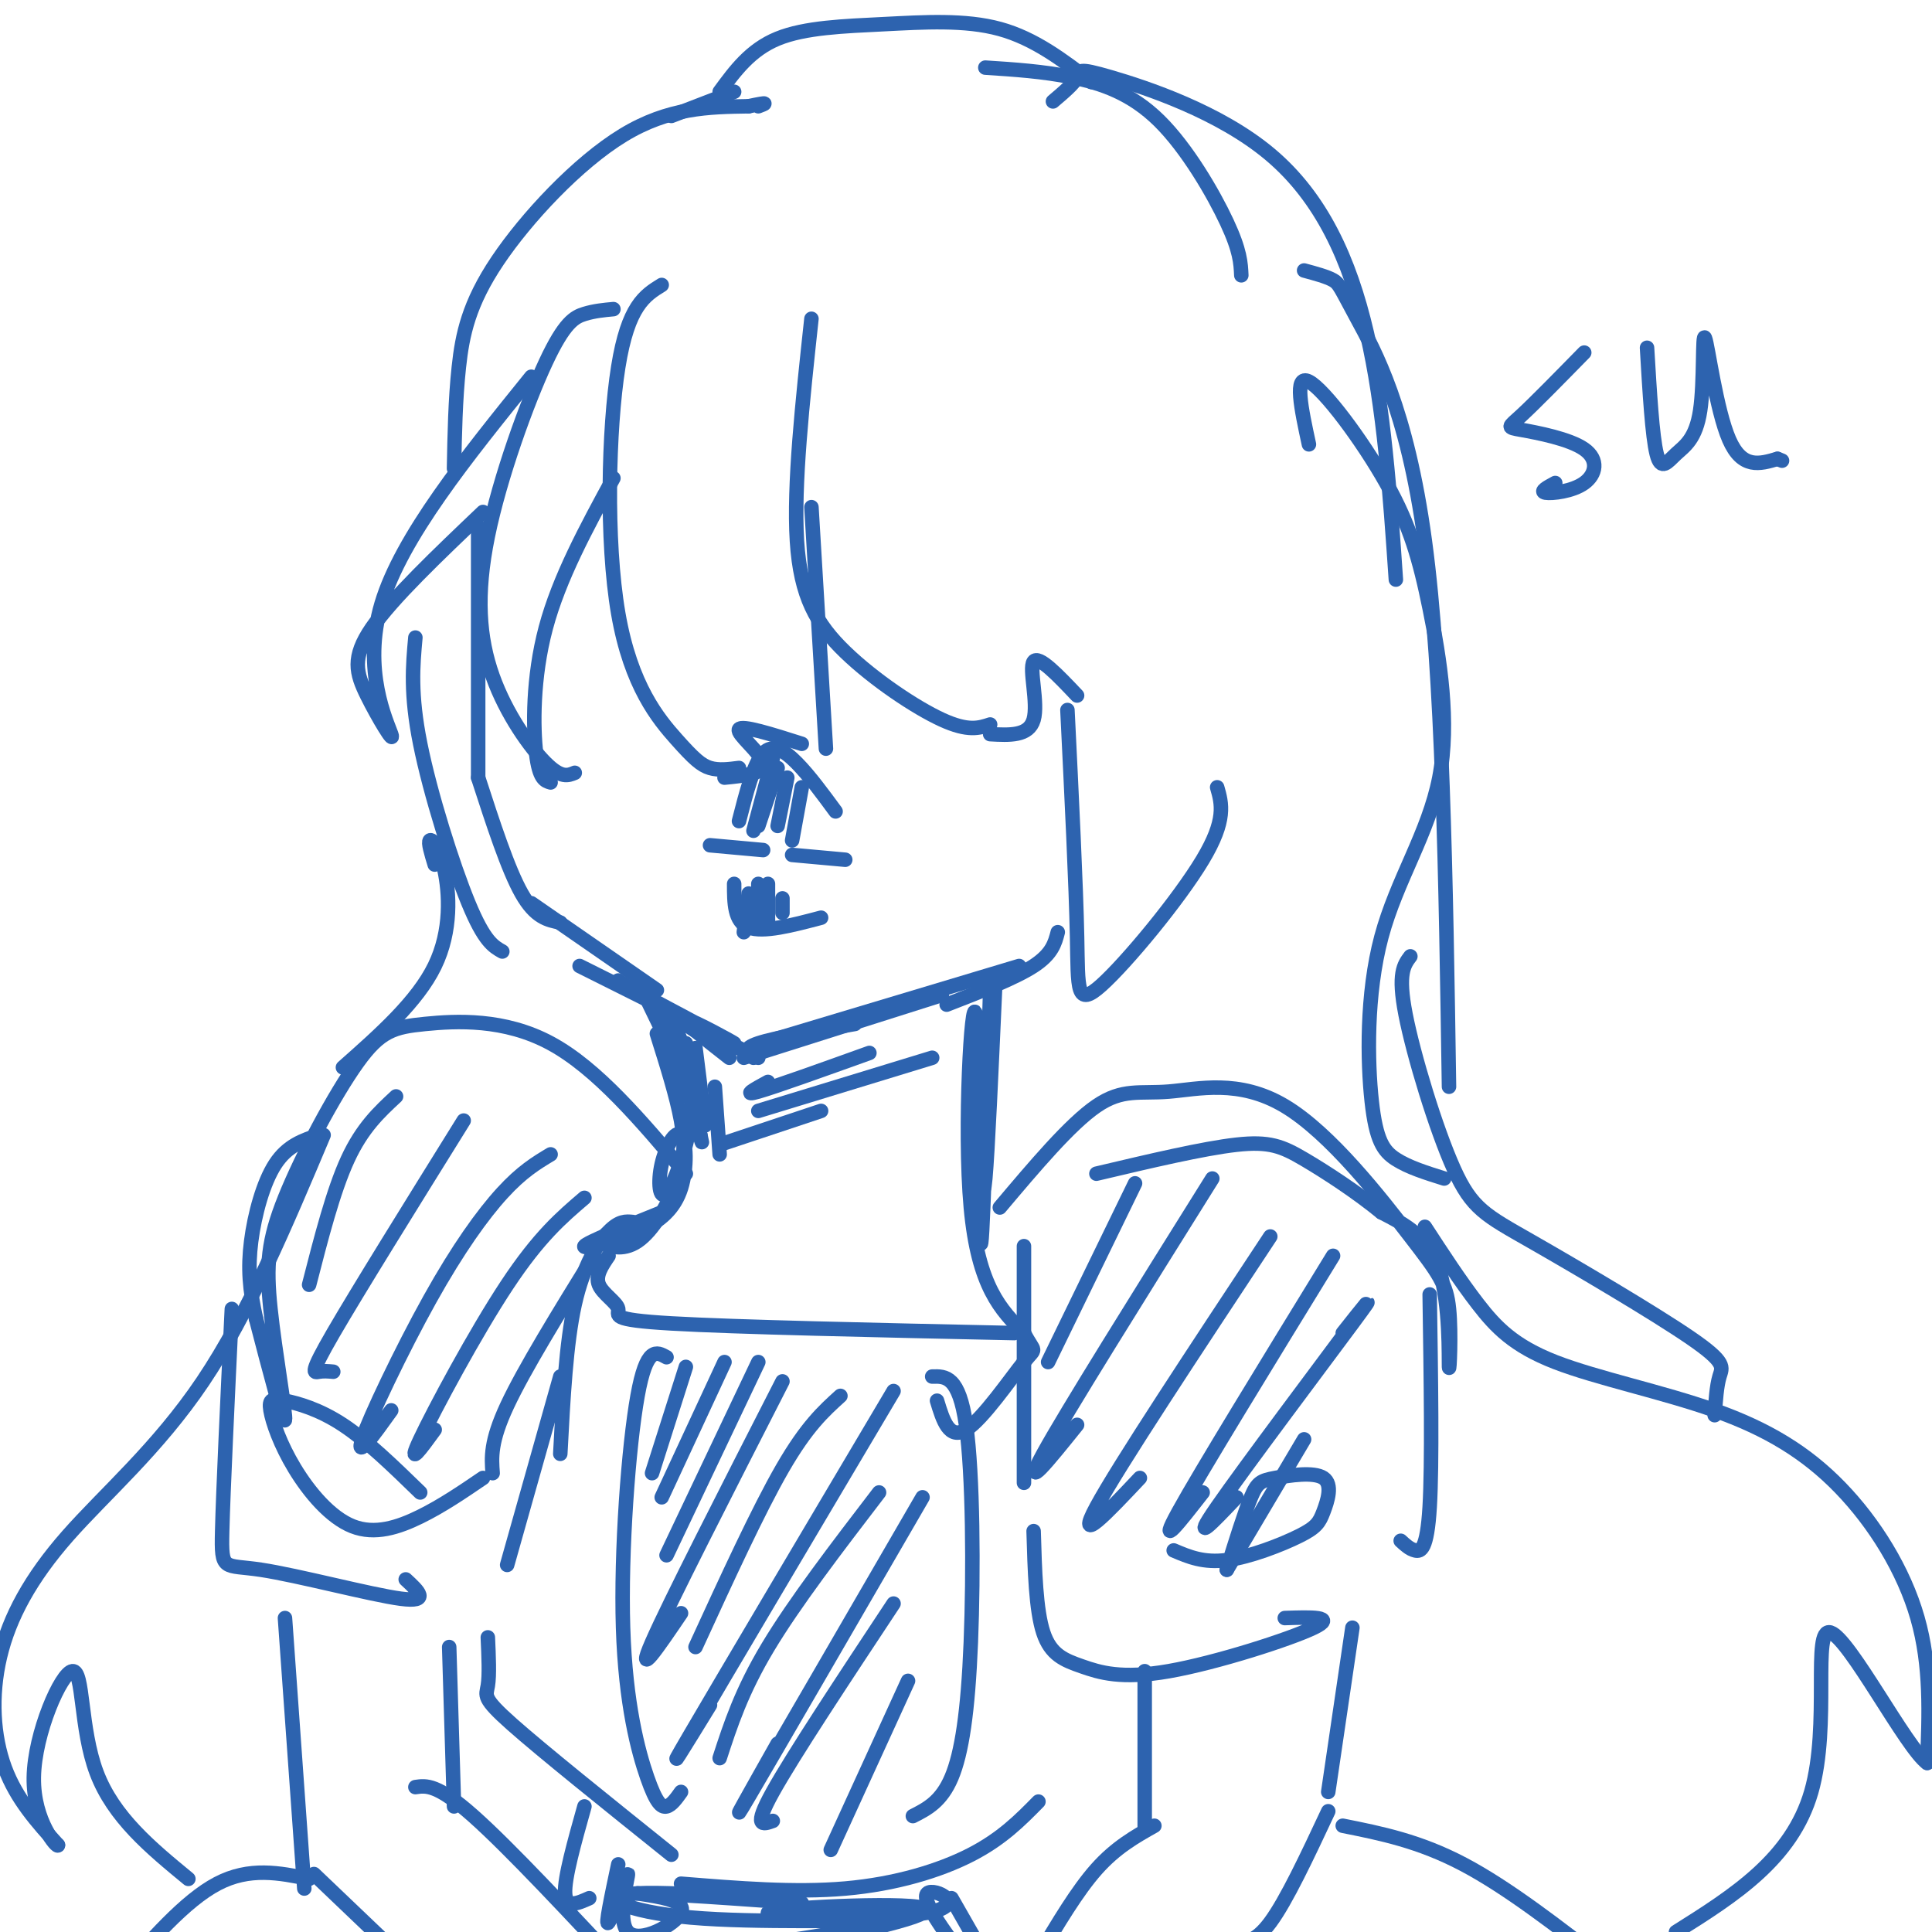 <svg viewBox='0 0 400 400' version='1.1' xmlns='http://www.w3.org/2000/svg' xmlns:xlink='http://www.w3.org/1999/xlink'><g fill='none' stroke='rgb(45,99,175)' stroke-width='3' stroke-linecap='round' stroke-linejoin='round'><path d='M99,109c0.000,0.000 0.000,52.000 0,52'/><path d='M99,161c3.083,9.500 6.167,19.000 9,24c2.833,5.000 5.417,5.500 8,6'/><path d='M110,187c0.000,0.000 26.000,18.000 26,18'/><path d='M128,203c0.000,0.000 23.000,15.000 23,15'/><path d='M143,212c0.000,0.000 14.000,7.000 14,7'/><path d='M156,219c-1.250,-0.917 -2.500,-1.833 1,-3c3.500,-1.167 11.750,-2.583 20,-4'/><path d='M154,219c0.000,0.000 41.000,-13.000 41,-13'/><path d='M161,215c0.000,0.000 50.000,-15.000 50,-15'/><path d='M196,208c7.083,-2.750 14.167,-5.500 18,-8c3.833,-2.500 4.417,-4.750 5,-7'/><path d='M110,78c-13.451,16.638 -26.903,33.276 -31,47c-4.097,13.724 1.159,24.534 2,27c0.841,2.466 -2.735,-3.413 -5,-8c-2.265,-4.587 -3.219,-7.882 1,-14c4.219,-6.118 13.609,-15.059 23,-24'/><path d='M127,64c-1.981,0.185 -3.962,0.369 -6,1c-2.038,0.631 -4.132,1.708 -8,10c-3.868,8.292 -9.511,23.800 -12,36c-2.489,12.200 -1.824,21.092 1,29c2.824,7.908 7.807,14.831 11,18c3.193,3.169 4.597,2.585 6,2'/><path d='M114,162c-1.178,-0.333 -2.356,-0.667 -3,-6c-0.644,-5.333 -0.756,-15.667 2,-26c2.756,-10.333 8.378,-20.667 14,-31'/><path d='M137,59c-3.486,2.150 -6.973,4.300 -9,17c-2.027,12.700 -2.595,35.951 0,51c2.595,15.049 8.352,21.898 12,26c3.648,4.102 5.185,5.458 7,6c1.815,0.542 3.907,0.271 6,0'/><path d='M150,161c4.222,-0.422 8.444,-0.844 8,-3c-0.444,-2.156 -5.556,-6.044 -5,-7c0.556,-0.956 6.778,1.022 13,3'/><path d='M171,155c0.000,0.000 -3.000,-50.000 -3,-50'/><path d='M168,66c-1.863,17.250 -3.726,34.500 -3,46c0.726,11.500 4.042,17.250 10,23c5.958,5.750 14.560,11.500 20,14c5.440,2.500 7.720,1.750 10,1'/><path d='M205,152c4.000,0.222 8.000,0.444 9,-3c1.000,-3.444 -1.000,-10.556 0,-12c1.000,-1.444 5.000,2.778 9,7'/><path d='M147,175c0.000,0.000 11.000,1.000 11,1'/><path d='M164,177c0.000,0.000 11.000,1.000 11,1'/><path d='M152,183c0.000,3.917 0.000,7.833 3,9c3.000,1.167 9.000,-0.417 15,-2'/><path d='M153,170c1.511,-5.911 3.022,-11.822 5,-14c1.978,-2.178 4.422,-0.622 7,2c2.578,2.622 5.289,6.311 8,10'/><path d='M135,207c8.489,4.533 16.978,9.067 17,9c0.022,-0.067 -8.422,-4.733 -10,-5c-1.578,-0.267 3.711,3.867 9,8'/><path d='M140,210c0.000,0.000 -20.000,-10.000 -20,-10'/><path d='M134,207c5.444,11.289 10.889,22.578 11,21c0.111,-1.578 -5.111,-16.022 -6,-17c-0.889,-0.978 2.556,11.511 6,24'/><path d='M145,235c0.833,3.500 -0.083,0.250 -1,-3'/><path d='M142,216c0.929,4.950 1.858,9.900 1,16c-0.858,6.100 -3.504,13.352 -5,15c-1.496,1.648 -1.844,-2.306 -1,-6c0.844,-3.694 2.878,-7.128 4,-6c1.122,1.128 1.332,6.818 0,11c-1.332,4.182 -4.205,6.857 -9,9c-4.795,2.143 -11.513,3.755 -11,3c0.513,-0.755 8.256,-3.878 16,-7'/><path d='M137,251c2.667,-1.167 1.333,-0.583 0,0'/><path d='M206,205c-0.750,16.750 -1.500,33.500 -2,39c-0.500,5.500 -0.750,-0.250 -1,-6'/><path d='M205,205c-0.827,28.327 -1.655,56.655 -2,52c-0.345,-4.655 -0.208,-42.292 -1,-47c-0.792,-4.708 -2.512,23.512 -1,40c1.512,16.488 6.256,21.244 11,26'/><path d='M212,276c2.345,4.476 2.708,2.667 0,6c-2.708,3.333 -8.488,11.810 -12,14c-3.512,2.190 -4.756,-1.905 -6,-6'/><path d='M136,214c2.045,6.494 4.089,12.989 5,18c0.911,5.011 0.687,8.539 -1,13c-1.687,4.461 -4.839,9.855 -8,12c-3.161,2.145 -6.332,1.041 -7,0c-0.668,-1.041 1.166,-2.021 3,-3'/><path d='M144,217c0.000,0.000 2.000,16.000 2,16'/><path d='M148,225c0.000,0.000 1.000,14.000 1,14'/><path d='M149,237c0.000,0.000 21.000,-7.000 21,-7'/><path d='M157,230c0.000,0.000 36.000,-11.000 36,-11'/><path d='M159,224c-2.750,1.500 -5.500,3.000 -2,2c3.500,-1.000 13.250,-4.500 23,-8'/><path d='M142,243c-9.202,-10.909 -18.403,-21.818 -28,-27c-9.597,-5.182 -19.589,-4.637 -26,-4c-6.411,0.637 -9.240,1.367 -14,8c-4.760,6.633 -11.451,19.170 -15,28c-3.549,8.830 -3.955,13.954 -3,23c0.955,9.046 3.273,22.013 3,23c-0.273,0.987 -3.136,-10.007 -6,-21'/><path d='M53,273c-1.345,-5.988 -1.708,-10.458 -1,-16c0.708,-5.542 2.488,-12.155 5,-16c2.512,-3.845 5.756,-4.923 9,-6'/><path d='M207,250c7.289,-8.641 14.577,-17.283 20,-21c5.423,-3.717 8.980,-2.510 15,-3c6.020,-0.490 14.504,-2.677 24,3c9.496,5.677 20.003,19.217 26,27c5.997,7.783 7.484,9.808 8,15c0.516,5.192 0.062,13.552 0,12c-0.062,-1.552 0.268,-13.015 -2,-20c-2.268,-6.985 -7.134,-9.493 -12,-12'/><path d='M286,251c-4.988,-4.095 -11.458,-8.333 -16,-11c-4.542,-2.667 -7.155,-3.762 -14,-3c-6.845,0.762 -17.923,3.381 -29,6'/><path d='M212,258c0.000,0.000 0.000,49.000 0,49'/><path d='M131,253c-1.400,-0.133 -2.800,-0.267 -5,2c-2.200,2.267 -5.200,6.933 -7,15c-1.800,8.067 -2.400,19.533 -3,31'/><path d='M126,260c-1.393,2.048 -2.786,4.095 -2,6c0.786,1.905 3.750,3.667 4,5c0.250,1.333 -2.214,2.238 11,3c13.214,0.762 42.107,1.381 71,2'/><path d='M296,268c0.267,17.533 0.533,35.067 0,44c-0.533,8.933 -1.867,9.267 -3,9c-1.133,-0.267 -2.067,-1.133 -3,-2'/><path d='M214,317c0.236,8.182 0.472,16.364 2,21c1.528,4.636 4.348,5.727 8,7c3.652,1.273 8.137,2.727 18,1c9.863,-1.727 25.104,-6.636 30,-9c4.896,-2.364 -0.552,-2.182 -6,-2'/><path d='M48,271c-0.893,18.738 -1.786,37.476 -2,46c-0.214,8.524 0.250,6.833 8,8c7.750,1.167 22.786,5.190 29,6c6.214,0.810 3.607,-1.595 1,-4'/><path d='M100,306c-4.231,2.883 -8.462,5.765 -13,8c-4.538,2.235 -9.383,3.822 -14,2c-4.617,-1.822 -9.005,-7.055 -12,-12c-2.995,-4.945 -4.597,-9.604 -5,-12c-0.403,-2.396 0.391,-2.530 3,-2c2.609,0.530 7.031,1.723 12,5c4.969,3.277 10.484,8.639 16,14'/><path d='M243,321c3.083,1.316 6.165,2.632 11,2c4.835,-0.632 11.421,-3.213 15,-5c3.579,-1.787 4.150,-2.780 5,-5c0.850,-2.220 1.981,-5.667 0,-7c-1.981,-1.333 -7.072,-0.551 -10,0c-2.928,0.551 -3.694,0.872 -5,4c-1.306,3.128 -3.153,9.064 -5,15'/><path d='M59,335c0.000,0.000 4.000,56.000 4,56'/><path d='M86,370c2.250,-0.333 4.500,-0.667 12,6c7.500,6.667 20.250,20.333 33,34'/><path d='M65,388c0.000,0.000 22.000,21.000 22,21'/><path d='M93,341c0.000,0.000 1.000,33.000 1,33'/><path d='M237,346c0.000,0.000 0.000,33.000 0,33'/><path d='M239,378c-4.000,2.250 -8.000,4.500 -12,9c-4.000,4.500 -8.000,11.250 -12,18'/><path d='M280,337c0.000,0.000 -5.000,34.000 -5,34'/><path d='M275,375c-4.333,9.250 -8.667,18.500 -12,23c-3.333,4.500 -5.667,4.250 -8,4'/><path d='M116,285c0.000,0.000 -11.000,39.000 -11,39'/><path d='M101,339c0.178,3.933 0.356,7.867 0,10c-0.356,2.133 -1.244,2.467 5,8c6.244,5.533 19.622,16.267 33,27'/><path d='M141,390c11.778,0.956 23.556,1.911 34,1c10.444,-0.911 19.556,-3.689 26,-7c6.444,-3.311 10.222,-7.156 14,-11'/><path d='M138,281c-2.072,-1.167 -4.144,-2.335 -6,8c-1.856,10.335 -3.498,32.172 -3,48c0.498,15.828 3.134,25.646 5,31c1.866,5.354 2.962,6.244 4,6c1.038,-0.244 2.019,-1.622 3,-3'/><path d='M193,285c2.774,-0.077 5.548,-0.155 7,10c1.452,10.155 1.583,30.542 1,45c-0.583,14.458 -1.881,22.988 -4,28c-2.119,5.012 -5.060,6.506 -8,8'/><path d='M121,374c-2.083,7.417 -4.167,14.833 -4,18c0.167,3.167 2.583,2.083 5,1'/><path d='M197,393c0.000,0.000 8.000,14.000 8,14'/><path d='M278,378c7.917,1.583 15.833,3.167 25,8c9.167,4.833 19.583,12.917 30,21'/><path d='M64,389c-6.167,-1.250 -12.333,-2.500 -19,1c-6.667,3.500 -13.833,11.750 -21,20'/><path d='M221,147c0.887,18.048 1.774,36.095 2,47c0.226,10.905 -0.208,14.667 5,10c5.208,-4.667 16.060,-17.762 21,-26c4.940,-8.238 3.970,-11.619 3,-15'/><path d='M86,132c-0.533,5.844 -1.067,11.689 1,22c2.067,10.311 6.733,25.089 10,33c3.267,7.911 5.133,8.956 7,10'/><path d='M94,97c0.137,-7.125 0.274,-14.250 1,-21c0.726,-6.750 2.042,-13.125 8,-22c5.958,-8.875 16.560,-20.250 26,-26c9.440,-5.750 17.720,-5.875 26,-6'/><path d='M155,22c4.667,-1.000 3.333,-0.500 2,0'/><path d='M139,24c0.000,0.000 13.000,-5.000 13,-5'/><path d='M149,19c3.185,-4.345 6.369,-8.690 12,-11c5.631,-2.310 13.708,-2.583 22,-3c8.292,-0.417 16.798,-0.976 24,1c7.202,1.976 13.101,6.488 19,11'/><path d='M204,14c5.970,0.387 11.940,0.774 18,2c6.060,1.226 12.208,3.292 18,9c5.792,5.708 11.226,15.060 14,21c2.774,5.940 2.887,8.470 3,11'/><path d='M218,21c2.171,-1.842 4.341,-3.684 5,-5c0.659,-1.316 -0.195,-2.105 7,0c7.195,2.105 22.437,7.105 33,16c10.563,8.895 16.447,21.684 20,37c3.553,15.316 4.777,33.158 6,51'/><path d='M270,56c2.357,0.637 4.714,1.274 6,2c1.286,0.726 1.500,1.542 5,8c3.500,6.458 10.286,18.560 14,46c3.714,27.440 4.357,70.220 5,113'/><path d='M271,92c-1.580,-7.314 -3.159,-14.629 0,-13c3.159,1.629 11.058,12.201 16,21c4.942,8.799 6.929,15.823 9,26c2.071,10.177 4.226,23.506 2,35c-2.226,11.494 -8.834,21.153 -12,33c-3.166,11.847 -2.891,25.882 -2,34c0.891,8.118 2.397,10.319 5,12c2.603,1.681 6.301,2.840 10,4'/><path d='M295,254c3.661,5.622 7.321,11.244 11,16c3.679,4.756 7.375,8.647 16,12c8.625,3.353 22.178,6.167 33,10c10.822,3.833 18.914,8.686 26,16c7.086,7.314 13.168,17.090 16,27c2.832,9.910 2.416,19.955 2,30'/><path d='M399,365c-4.310,-3.083 -16.083,-25.792 -20,-27c-3.917,-1.208 0.024,19.083 -4,33c-4.024,13.917 -16.012,21.458 -28,29'/><path d='M90,179c-0.708,-2.321 -1.417,-4.643 -1,-5c0.417,-0.357 1.958,1.250 3,6c1.042,4.750 1.583,12.643 -2,20c-3.583,7.357 -11.292,14.179 -19,21'/><path d='M67,235c-7.810,18.531 -15.620,37.062 -25,51c-9.380,13.938 -20.329,23.282 -28,32c-7.671,8.718 -12.065,16.809 -14,25c-1.935,8.191 -1.410,16.483 1,23c2.410,6.517 6.705,11.258 11,16'/><path d='M12,382c0.104,0.903 -5.137,-4.841 -5,-14c0.137,-9.159 5.652,-21.735 8,-22c2.348,-0.265 1.528,11.781 5,21c3.472,9.219 11.236,15.609 19,22'/><path d='M292,198c-1.324,1.754 -2.649,3.509 -1,12c1.649,8.491 6.271,23.720 10,32c3.729,8.280 6.567,9.611 16,15c9.433,5.389 25.463,14.835 33,20c7.537,5.165 6.582,6.047 6,8c-0.582,1.953 -0.791,4.976 -1,8'/><path d='M160,157c0.000,0.000 -4.000,15.000 -4,15'/><path d='M161,159c0.000,0.000 -4.000,12.000 -4,12'/><path d='M163,161c0.000,0.000 -2.000,10.000 -2,10'/><path d='M166,163c0.000,0.000 -2.000,11.000 -2,11'/><path d='M155,185c0.000,0.000 -1.000,8.000 -1,8'/><path d='M157,183c0.000,0.000 0.000,9.000 0,9'/><path d='M159,183c0.000,0.000 0.000,9.000 0,9'/><path d='M162,186c0.000,0.000 0.000,3.000 0,3'/><path d='M142,283c0.000,0.000 -7.000,22.000 -7,22'/><path d='M150,282c0.000,0.000 -13.000,28.000 -13,28'/><path d='M157,282c0.000,0.000 -19.000,40.000 -19,40'/><path d='M162,286c-11.750,23.000 -23.500,46.000 -27,54c-3.500,8.000 1.250,1.000 6,-6'/><path d='M174,289c-3.500,3.167 -7.000,6.333 -12,15c-5.000,8.667 -11.500,22.833 -18,37'/><path d='M185,288c-17.833,30.083 -35.667,60.167 -42,71c-6.333,10.833 -1.167,2.417 4,-6'/><path d='M182,309c-8.750,11.417 -17.500,22.833 -23,32c-5.500,9.167 -7.750,16.083 -10,23'/><path d='M191,310c-15.500,26.750 -31.000,53.500 -36,62c-5.000,8.500 0.500,-1.250 6,-11'/><path d='M185,332c-10.417,15.750 -20.833,31.500 -25,39c-4.167,7.500 -2.083,6.750 0,6'/><path d='M188,348c0.000,0.000 -16.000,35.000 -16,35'/><path d='M128,386c-1.400,6.593 -2.801,13.187 -2,12c0.801,-1.187 3.802,-10.153 4,-10c0.198,0.153 -2.408,9.426 0,12c2.408,2.574 9.831,-1.550 11,-4c1.169,-2.450 -3.915,-3.225 -9,-4'/><path d='M132,392c8.366,0.037 33.780,2.129 34,2c0.220,-0.129 -24.756,-2.478 -34,-2c-9.244,0.478 -2.758,3.782 11,5c13.758,1.218 34.788,0.348 38,1c3.212,0.652 -11.394,2.826 -26,5'/><path d='M155,403c-6.500,1.167 -9.750,1.583 -13,2'/><path d='M159,404c18.161,-3.863 36.322,-7.726 32,-9c-4.322,-1.274 -31.128,0.040 -32,1c-0.872,0.960 24.188,1.566 33,0c8.812,-1.566 1.375,-5.305 0,-4c-1.375,1.305 3.313,7.652 8,14'/><path d='M82,227c-3.500,3.250 -7.000,6.500 -10,13c-3.000,6.500 -5.500,16.250 -8,26'/><path d='M96,232c-11.000,17.689 -22.000,35.378 -27,44c-5.000,8.622 -4.000,8.178 -3,8c1.000,-0.178 2.000,-0.089 3,0'/><path d='M114,239c-2.982,1.792 -5.964,3.583 -10,8c-4.036,4.417 -9.125,11.458 -15,22c-5.875,10.542 -12.536,24.583 -14,29c-1.464,4.417 2.268,-0.792 6,-6'/><path d='M121,248c-4.689,4.000 -9.378,8.000 -16,18c-6.622,10.000 -15.178,26.000 -18,32c-2.822,6.000 0.089,2.000 3,-2'/><path d='M123,260c-7.250,11.750 -14.500,23.500 -18,31c-3.500,7.500 -3.250,10.750 -3,14'/><path d='M235,245c0.000,0.000 -18.000,37.000 -18,37'/><path d='M251,244c-15.167,24.250 -30.333,48.500 -35,57c-4.667,8.500 1.167,1.250 7,-6'/><path d='M263,256c-15.750,23.833 -31.500,47.667 -36,56c-4.500,8.333 2.250,1.167 9,-6'/><path d='M276,260c-13.750,22.417 -27.500,44.833 -32,53c-4.500,8.167 0.250,2.083 5,-4'/><path d='M278,276c4.044,-5.111 8.089,-10.222 2,-2c-6.089,8.222 -22.311,29.778 -28,38c-5.689,8.222 -0.844,3.111 4,-2'/><path d='M270,298c0.000,0.000 -16.000,27.000 -16,27'/><path d='M328,73c-5.118,5.224 -10.236,10.449 -13,13c-2.764,2.551 -3.174,2.429 0,3c3.174,0.571 9.933,1.833 13,4c3.067,2.167 2.441,5.237 0,7c-2.441,1.763 -6.697,2.218 -8,2c-1.303,-0.218 0.349,-1.109 2,-2'/><path d='M341,72c0.542,9.190 1.085,18.380 2,22c0.915,3.620 2.204,1.669 4,0c1.796,-1.669 4.100,-3.056 5,-9c0.900,-5.944 0.396,-16.447 1,-15c0.604,1.447 2.315,14.842 5,21c2.685,6.158 6.342,5.079 10,4'/><path d='M368,95c1.667,0.667 0.833,0.333 0,0'/></g>
</svg>